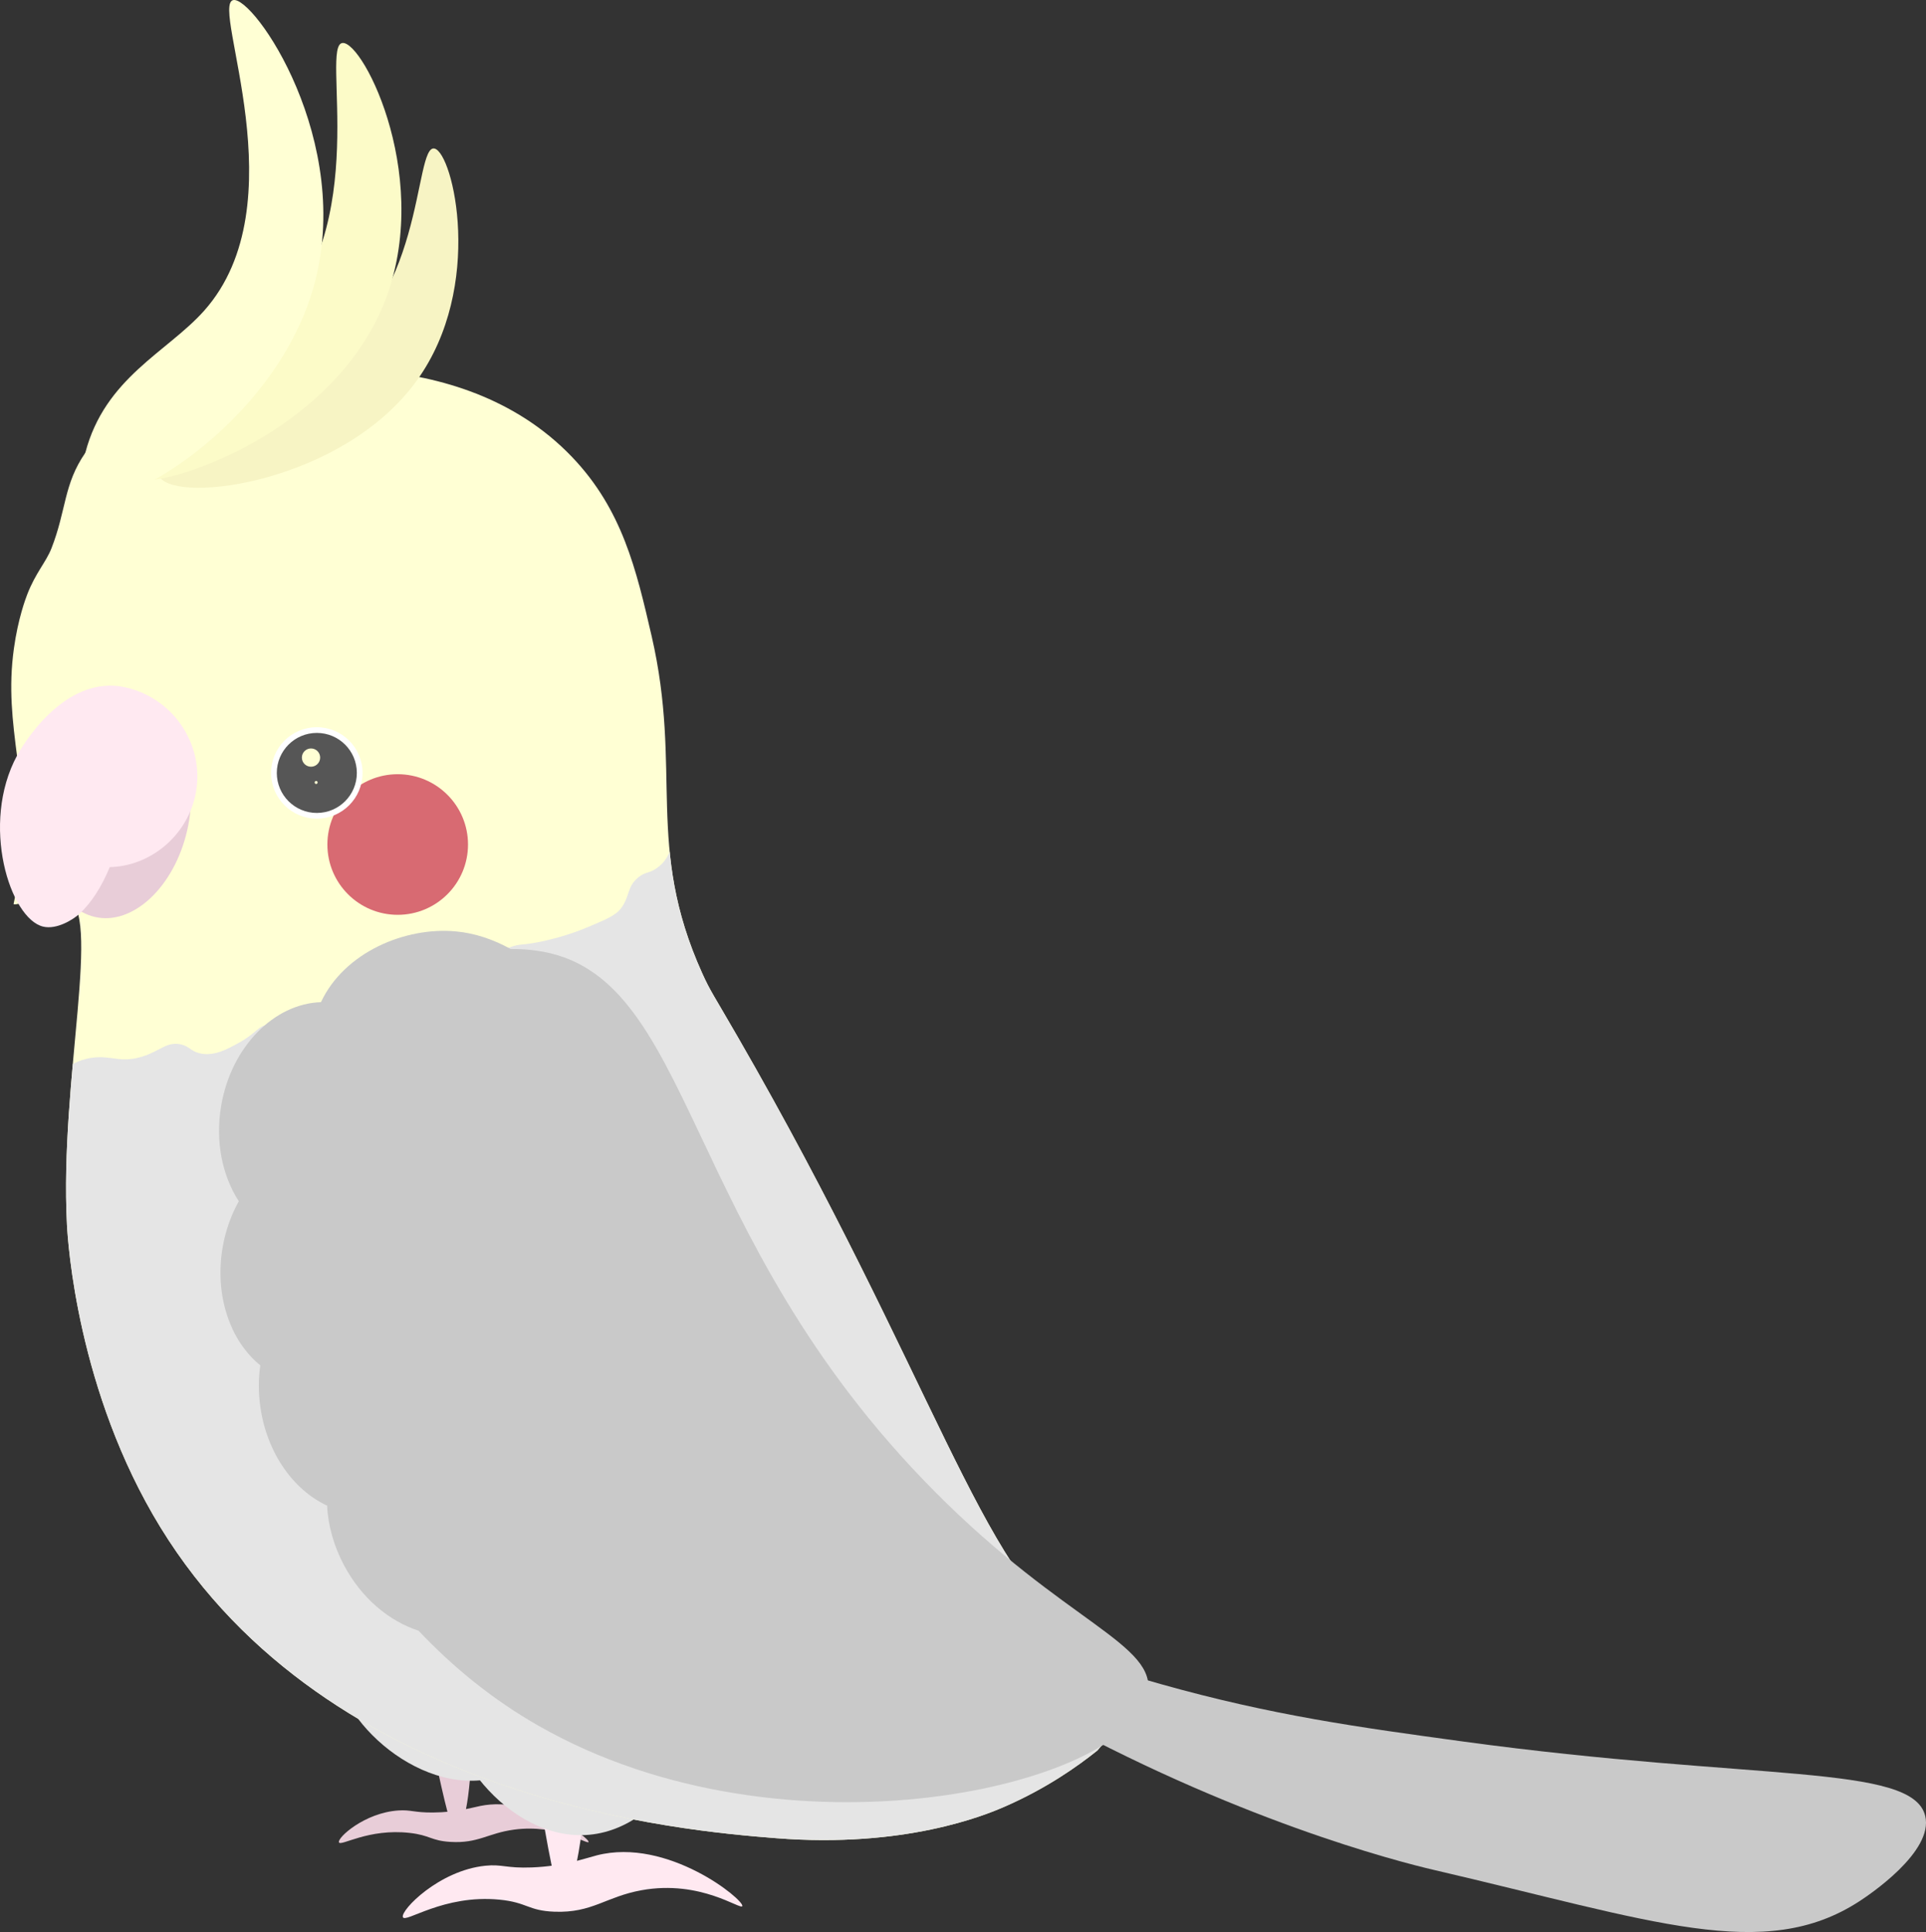 <?xml version="1.0" encoding="UTF-8"?><svg id="_レイヤー_2" xmlns="http://www.w3.org/2000/svg" xmlns:xlink="http://www.w3.org/1999/xlink" viewBox="0 0 286.145 287.067"><rect x="0" y="0" width="286.145" height="287.067" fill="#333333" stroke="none"/><defs><style>.cls-1{fill:#ffffd4;}.cls-2{fill:#c9c9c9;}.cls-3{fill:#fff;}.cls-4{fill:#f7f4c6;}.cls-5{fill:#e5e5e5;}.cls-6{fill:#ffe9f1;}.cls-7{fill:#f7f4c4;}.cls-8{fill:#e8cdd8;}.cls-9{fill:#fcfbc8;}.cls-10{fill:#565656;}.cls-11{fill:#d86a72;}.cls-12{clip-path:url(#clippath);}</style><clipPath id="clippath"><path class="cls-1" d="M160.268,242.901c1.356.837,5.961,3.452,6.633,7.853.542,3.548-1.68,6.903-3.865,9.34-2.916,2.336-7.571,5.644-13.855,8.378-2.802,1.219-14.764,6.169-33.908,4.645-13.207-1.051-66.367-5.282-91.444-46.194-12.347-20.143-13.749-42.428-13.88-44.921-1.136-21.606,5.372-46.803-.103-48.667-2.098-.714-7.711,1.397-7.824.992-.002-.005-.002-.01-.002-.014.805-4.114,1.981-8.38,1.608-14.803-.112-1.937-.286-.918-1.045-6.778-.746-5.756-1.329-10.511-.519-16.368.614-4.438,1.739-7.413,1.984-8.048,1.232-3.193,2.807-4.821,3.596-6.841,2.238-5.732,1.79-9.502,5.033-14.196,4.874-7.057,15.103-9.84,22.566-11.169,4.802-.855,32.858-5.849,49.724,11.77,7.5,7.835,9.567,16.777,11.839,26.602,4.641,20.073-1.019,31.22,7.523,50.131,1.204,2.667,1.625,3.115,5.35,9.577,28.849,50.046,36.382,79.934,50.589,88.71Z"/></clipPath></defs><g id="_レイヤー_1-2"><path class="cls-8" d="M87.444,273.692c-.146.419-4.613-2.703-11.062-1.843-3.912.522-5.312,2.077-9.465,1.825-2.916-.177-2.978-.99-6.064-1.337-6.149-.693-10.226,2.046-10.495,1.403-.28-.669,3.8-4.415,8.857-4.738,1.857-.119,2.277.324,5.095.305,3.472-.024,5.782-.718,7.074-.979,7.699-1.555,16.264,4.782,16.06,5.365Z"/><path class="cls-8" d="M64.476,260.526c-.595-2.703-1.055-4.959-1.37-6.545.369-.207,3.447-1.885,5.394-.732,1.356.803,1.494,2.583,1.54,4.126.165,5.608-.697,14.801-2.335,14.661-.696-.059-1.549-3.877-3.228-11.51Z"/><path class="cls-6" d="M110.285,283.209c-.217.647-6.159-3.945-14.965-2.356-5.342.964-7.311,3.404-12.948,3.193-3.958-.148-4.007-1.39-8.189-1.792-8.333-.802-13.991,3.564-14.33,2.59-.352-1.012,5.353-6.919,12.243-7.628,2.531-.26,3.083.401,6.915.252,4.723-.183,7.892-1.343,9.66-1.797,10.535-2.705,21.915,6.636,21.613,7.538Z"/><path class="cls-6" d="M79.606,264.018c-.695-4.114-1.226-7.548-1.588-9.964.511-.332,4.767-3.031,7.365-1.348,1.81,1.172,1.923,3.892,1.92,6.253-.011,8.58-1.571,22.691-3.792,22.546-.944-.061-1.944-5.871-3.906-17.488Z"/><path class="cls-5" d="M85.767,237.286c4.635,5.112.059,23.705-12.147,26.847-11.824,3.043-24.784-9.966-23.52-17.759,1.4-8.635,20.275-10.943,28.782-10.854,4.497.047,5.973.762,6.885,1.767Z"/><path class="cls-5" d="M103.83,248.062c3.756,5.789-3.742,23.408-16.293,24.553-12.159,1.109-22.866-13.809-20.37-21.299,2.766-8.299,21.766-7.551,30.15-6.1,4.431.767,5.774,1.709,6.512,2.847Z"/><path class="cls-1" d="M160.268,242.901c1.356.837,5.961,3.452,6.633,7.853.542,3.548-1.68,6.903-3.865,9.34-2.916,2.336-7.571,5.644-13.855,8.378-2.802,1.219-14.764,6.169-33.908,4.645-13.207-1.051-66.367-5.282-91.444-46.194-12.347-20.143-13.749-42.428-13.88-44.921-1.136-21.606,5.372-46.803-.103-48.667-2.098-.714-7.711,1.397-7.824.992-.002-.005-.002-.01-.002-.014.805-4.114,1.981-8.38,1.608-14.803-.112-1.937-.286-.918-1.045-6.778-.746-5.756-1.329-10.511-.519-16.368.614-4.438,1.739-7.413,1.984-8.048,1.232-3.193,2.807-4.821,3.596-6.841,2.238-5.732,1.79-9.502,5.033-14.196,4.874-7.057,15.103-9.84,22.566-11.169,4.802-.855,32.858-5.849,49.724,11.77,7.5,7.835,9.567,16.777,11.839,26.602,4.641,20.073-1.019,31.22,7.523,50.131,1.204,2.667,1.625,3.115,5.35,9.577,28.849,50.046,36.382,79.934,50.589,88.71Z"/><g class="cls-12"><path class="cls-5" d="M197.648,251.448c-10.429,45.699-59.664,75.755-104.461,76.303-71.836.878-126.814-75.397-118.066-116.961,4.494-21.35,28.793-47.789,32.774-50.884,2.308-1.795,4.342-2.417,4.342-2.417,3.857-1.181,5.121.68,8.9-.497,2.681-.835,3.629-2.265,5.702-1.818,1.305.281,1.411.951,2.738,1.301,2.203.581,4.345-.665,5.986-1.578,2.684-1.493,2.696-2.467,4.427-2.692,1.297-.169,1.423.36,4.122.475.845.036,2.0.079,3.474-.17.447-.076,1.745-.316,3.384-1.007,2.486-1.048,2.391-1.712,4.251-2.472,2.45-1.001,2.946.015,5.368-.947,2.12-.842,1.919-1.693,4.264-2.767,2.241-1.027,2.599-.33,5.086-1.254,2.939-1.093,2.854-2.221,5.767-3.292,1.772-.651,1.735-.209,5.106-.958,3.019-.671,5.239-1.514,6.569-2.076,2.709-1.145,4.063-1.718,4.855-2.741,1.36-1.757.887-3.226,2.569-4.612,1.048-.864,1.589-.589,2.723-1.358,2.38-1.614,2.402-4.458,2.91-4.893,3.68-3.151,114.419,51.909,97.21,127.315Z"/></g><path class="cls-7" d="M23.748,70.927c-.976-1.356.523-3.649,1.633-5.348,5.286-8.085,14.405-8.376,21.067-11.515,16.861-7.945,14.951-32.703,18.104-31.99,2.772.627,7.478,20.484-2.637,34.484-10.884,15.064-35.309,18.341-38.167,14.37Z"/><path class="cls-9" d="M20.642,71.046c-.268-.378.306-1.198,1.149-2.333,5.703-7.676,9.053-10.973,18.599-20.269,15.201-14.805,7.109-41.741,10.498-42.058,3.132-.293,13.814,20.876,5.875,39.386-8.571,19.982-34.727,27.243-36.121,25.274Z"/><ellipse class="cls-8" cx="17.608" cy="121.087" rx="15.559" ry="10.458" transform="translate(-104.321 110.821) rotate(-76.914)"/><path class="cls-6" d="M28.974,118.384c-1.395,5.999-6.765,10.321-12.669,10.455-1.214,2.955-2.792,5.373-4.513,6.949-.912.835-3.345,2.369-5.371,1.894-4.932-1.157-9.397-15.255-3.873-25.442.438-.808,6.827-12.265,16.196-10.087,7.285,1.693,11.923,8.944,10.23,16.229Z"/><path class="cls-1" d="M12.644,73.828c-1.383-1.105-.569-4.232.034-6.549,2.906-11.161,12.184-14.976,17.645-21.105C44.459,30.307,31.264.889,34.624.02c2.975-.77,18.161,21.044,11.931,42.731-6.015,20.939-29.858,34.316-33.911,31.078Z"/><circle class="cls-11" cx="59.086" cy="125.48" r="10.446"/><circle class="cls-3" cx="47.071" cy="114.844" r="6.793"/><circle class="cls-10" cx="47.071" cy="114.844" r="5.946"/><path class="cls-2" d="M170.512,251.714c-2.74,13.69-53.8,25.68-90.49,4.71-6.76-3.85-12.69-8.68-17.84-14.13-4.36-1.41-8.47-4.82-11.07-9.72-1.54-2.9-2.37-5.95-2.52-8.87.01.01.02.02.04.02-.02-.04-.03-.05-.04-.08,0,.01.01.03,0,.06-4.98-2.3-8.94-7.8-9.91-14.65-.31-2.14-.3-4.22-.01-6.19-4.45-3.59-6.82-10.34-5.6-17.51.43-2.52,1.27-4.84,2.41-6.87-2.45-3.76-3.53-8.86-2.62-14.21,1.5-8.76,7.87-15.15,14.82-15.37,3.48-7.42,12.55-11.23,20.08-10.51,2.82.26,5.59,1.21,8.1,2.61,1.33,0,2.59.07,3.75.23,23.83,3.21,20.92,41.8,59.26,80.38,19.5,19.65,33.13,22.63,31.64,30.1Z"/><path class="cls-2" d="M276.259,282.487c-14.137,9.2-30.67,2.919-63.236-4.651-5.437-1.264-29.804-7.515-58.804-23.718-16.068-8.977-31.469-19.862-30.575-21.491.951-1.734,19.145,9.253,48.754,17.583,16.649,4.684,29.444,6.429,45.057,8.559,43.283,5.903,66.667,3.281,68.57,11.037,1.312,5.346-8.503,11.859-9.766,12.681Z"/><path class="cls-4" d="M49.442,232.158c-.014-.003-.027-.006-.038-.023.006-.027-.004-.044-.001-.058.007.03.018.047.039.081Z"/><path class="cls-4" d="M49.442,232.158c-.014-.003-.027-.006-.038-.023.006-.027-.004-.044-.001-.058.007.03.018.047.039.081Z"/><circle class="cls-1" cx="46.207" cy="112.564" r="1.358"/><circle class="cls-1" cx="46.968" cy="116.26" r=".22"/></g></svg>